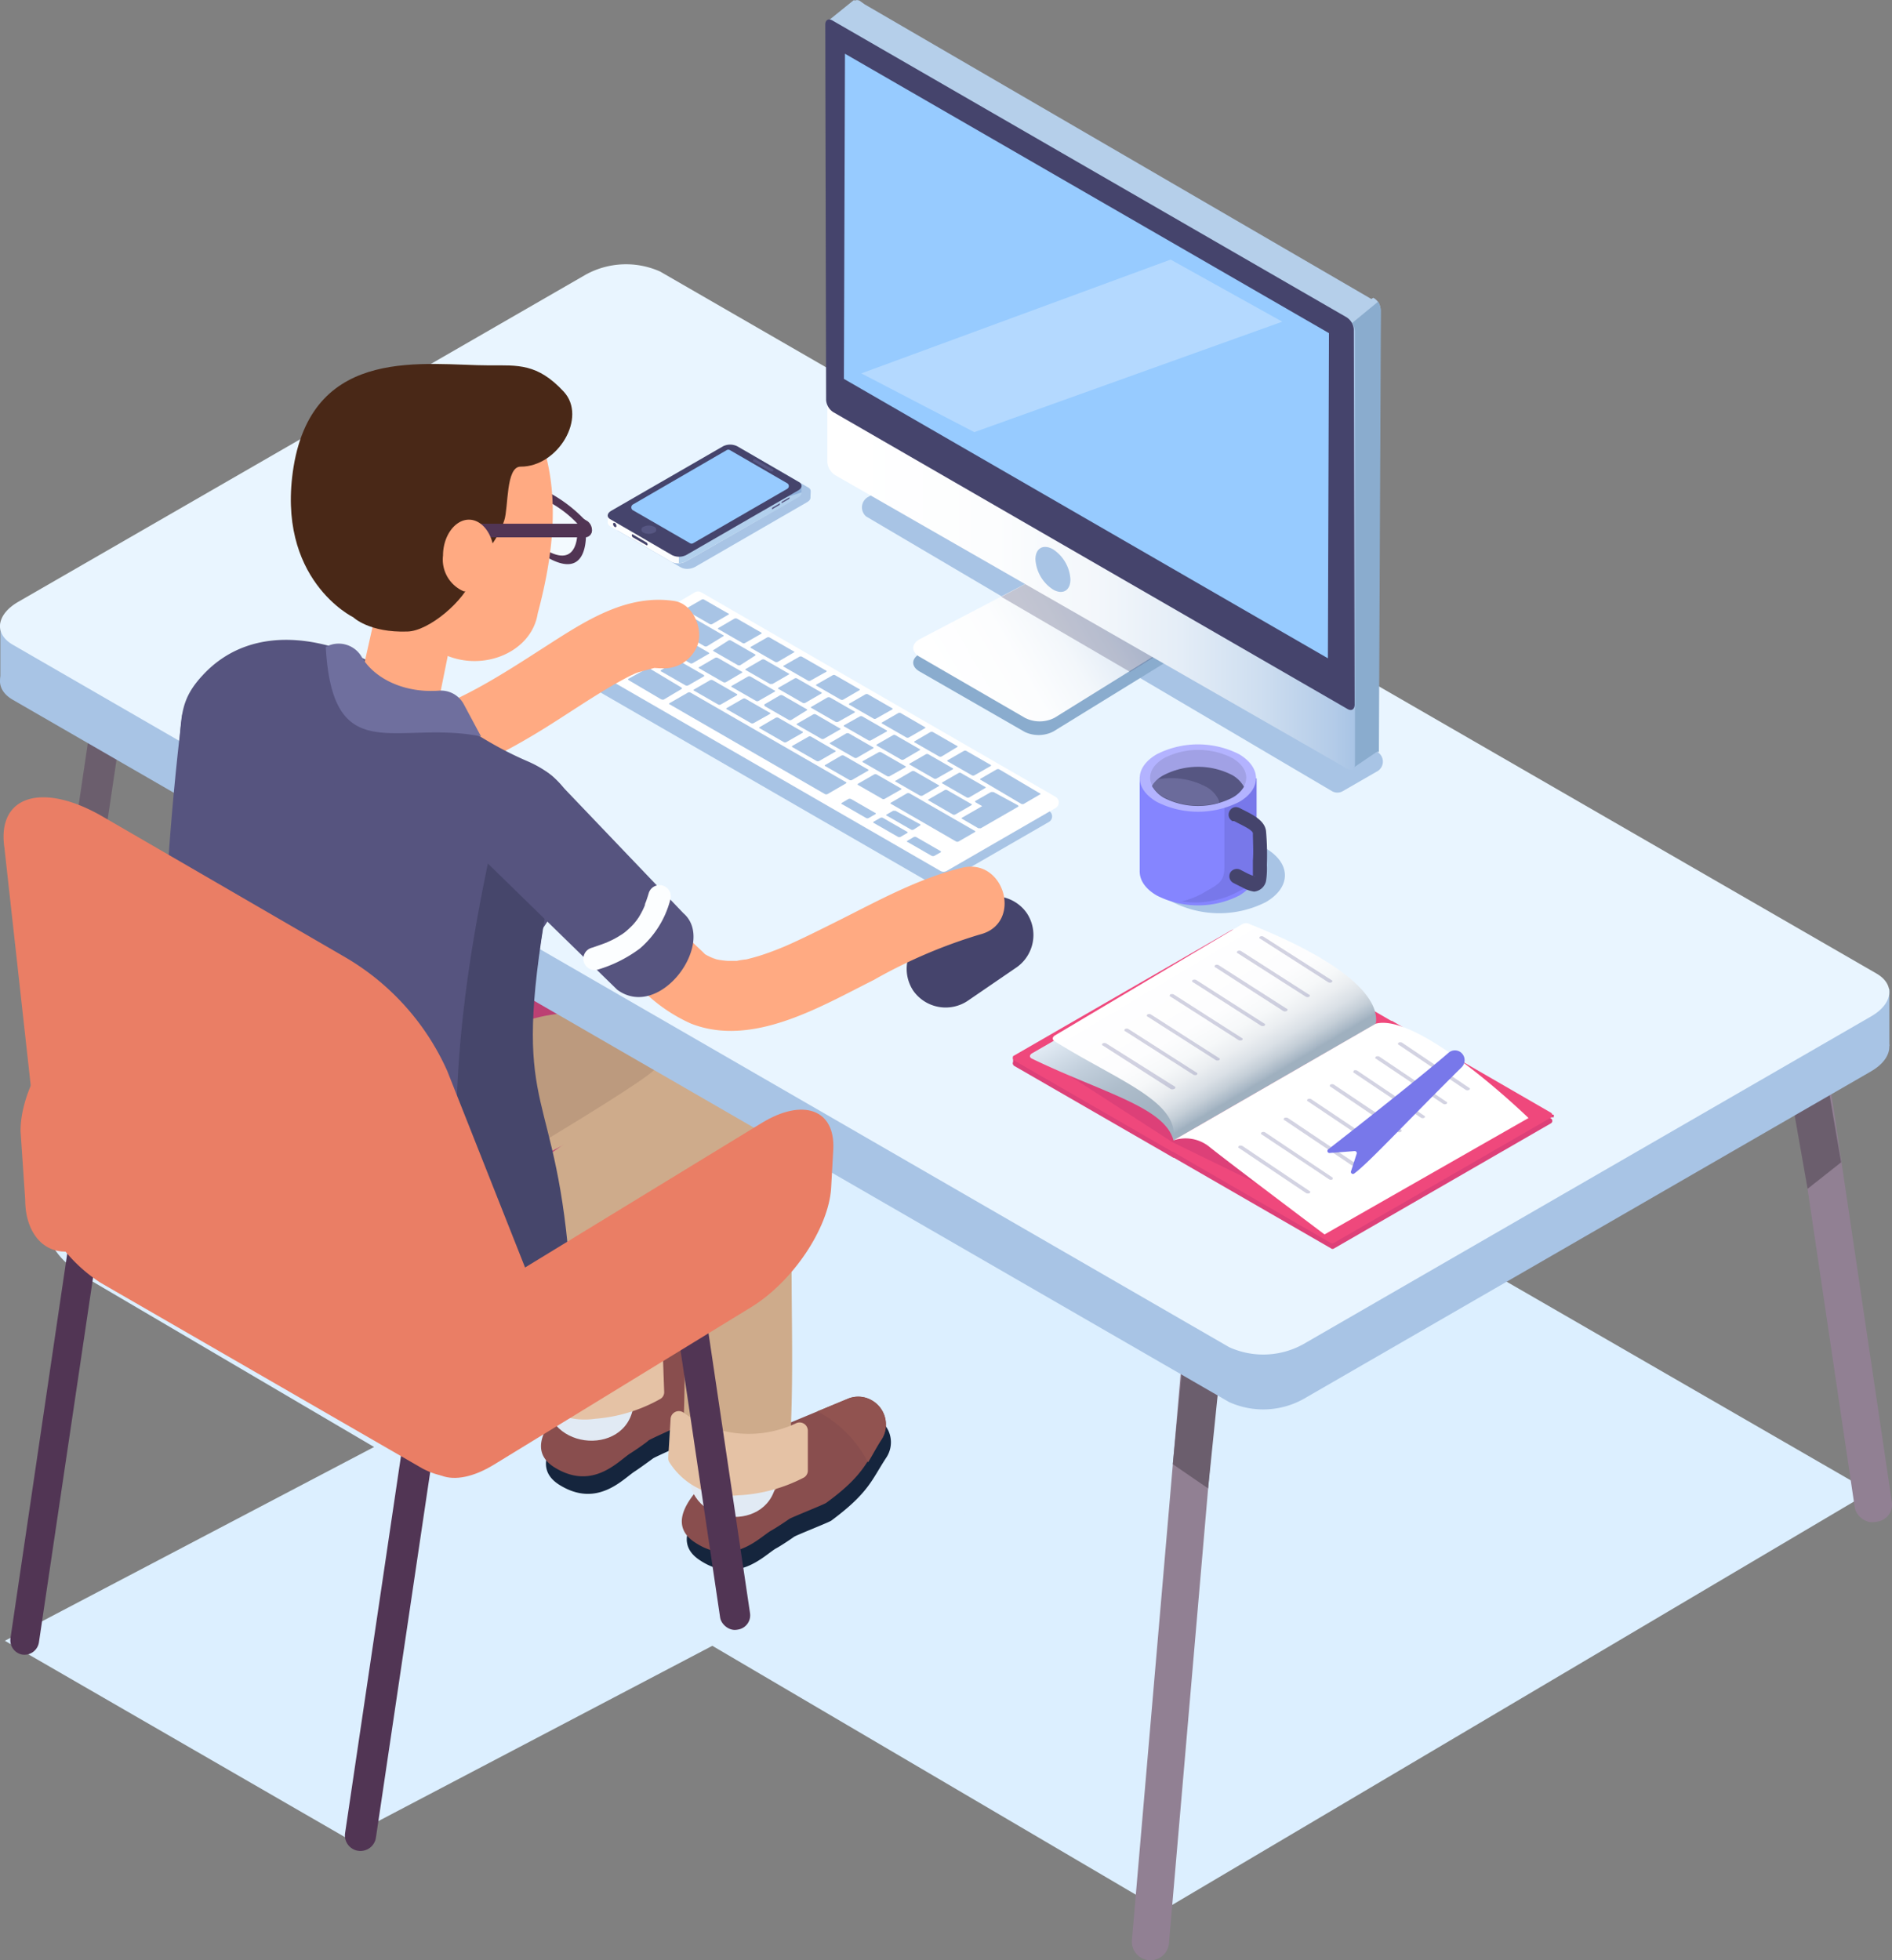 <svg xmlns="http://www.w3.org/2000/svg" xmlns:xlink="http://www.w3.org/1999/xlink" viewBox="0 0 158.44 164.16"><rect x="0" y="0" width="158.44" height="164.16" fill="#808080" stroke="none"/><defs><style>.cls-1{isolation:isolate}.cls-2{fill:#dcefff}.cls-3{fill:#bc4073}.cls-4{fill:#15253d}.cls-5{fill:#894e4e}.cls-6{fill:#915350}.cls-7{fill:#ceab8b}.cls-8{fill:#e1eaf4}.cls-9{fill:#e5c2a5}.cls-10{fill:#bc9a7e}.cls-11{fill:#918093}.cls-12{fill:#6b5e6d}.cls-13{fill:#a8c4e5}.cls-14{fill:#e9f5ff}.cls-15,.cls-33,.cls-45{fill:#fff}.cls-16{fill:#8585ff}.cls-17{fill:#7878ea}.cls-18{fill:#b3b3ff}.cls-19{fill:#a1a1e5}.cls-20{fill:#565682}.cls-21{fill:#6b6b9b}.cls-22{fill:#45446c}.cls-23{fill:url(#linear-gradient)}.cls-24{fill:url(#linear-gradient-2)}.cls-25{fill:#b2d0ed}.cls-26{fill:#8db0da}.cls-27{fill:#97cbff}.cls-28{fill:#8aacce}.cls-29{fill:#b5cfea}.cls-30{fill:url(#linear-gradient-3)}.cls-31{opacity:.29;mix-blend-mode:multiply}.cls-32{fill:url(#linear-gradient-4)}.cls-33{opacity:.28}.cls-34{fill:#dd4078}.cls-35{fill:#ef487c}.cls-36{fill:url(#linear-gradient-5)}.cls-37{fill:url(#linear-gradient-6)}.cls-38{fill:#7474a3;opacity:.32}.cls-39{fill:#513554}.cls-40{fill:#ea7e65}.cls-41{fill:#ffaa82}.cls-42{fill:#56547f}.cls-43{fill:#46466b}.cls-44{fill:#fcfeff}.cls-45{opacity:.46}.cls-46{fill:#492817}.cls-47{fill:#6f6f9e}</style><linearGradient id="linear-gradient" x1="44.94" y1="43.62" x2="45.61" y2="43.62" gradientTransform="translate(5.95)" gradientUnits="userSpaceOnUse"><stop offset=".04" stop-color="#fff"/><stop offset=".32" stop-color="#fcfdfe"/><stop offset=".51" stop-color="#f3f7fb"/><stop offset=".67" stop-color="#e4edf7"/><stop offset=".82" stop-color="#cedef0"/><stop offset=".96" stop-color="#b3cbe8"/><stop offset="1" stop-color="#a8c4e5"/></linearGradient><linearGradient id="linear-gradient-2" x1="44.94" y1="42.51" x2="61.18" y2="42.51" xlink:href="#linear-gradient"/><linearGradient id="linear-gradient-3" x1="73.13" y1="58.93" x2="92.01" y2="48.03" xlink:href="#linear-gradient"/><linearGradient id="linear-gradient-4" x1="63.33" y1="33.22" x2="107.52" y2="33.22" xlink:href="#linear-gradient"/><linearGradient id="linear-gradient-5" x1="103.87" y1="92.27" x2="97.75" y2="81.67" gradientUnits="userSpaceOnUse"><stop offset="0" stop-color="#9fb0bf"/><stop offset=".25" stop-color="#a3b3c2"/><stop offset=".5" stop-color="#aebdcb"/><stop offset=".73" stop-color="#c1cedb"/><stop offset=".96" stop-color="#dce6f0"/><stop offset="1" stop-color="#e1eaf4"/></linearGradient><linearGradient id="linear-gradient-6" x1="109.02" y1="91.09" x2="102.45" y2="79.7" gradientTransform="matrix(.88 .04 -.07 1.02 14.27 -5.61)" gradientUnits="userSpaceOnUse"><stop offset="0" stop-color="#9fb0bf"/><stop offset=".02" stop-color="#a9b8c6"/><stop offset=".09" stop-color="#c4ced7"/><stop offset=".17" stop-color="#dae0e6"/><stop offset=".27" stop-color="#ebeef1"/><stop offset=".38" stop-color="#f6f8f9"/><stop offset=".55" stop-color="#fdfdfe"/><stop offset="1" stop-color="#fff"/></linearGradient></defs><g class="cls-1"><g id="レイヤー_2" data-name="レイヤー 2"><g id="illust"><path class="cls-2" d="M97.37 160L7.59 107.23c-4.79-2.76-4.8-6.14 0-9l50.77-30.04 98.28 56.74z"/><path class="cls-2" d="M.41 137.41l52.25-27.43 28.6 16.51L29 153.92.41 137.41z"/><path class="cls-3" d="M37.05 118.71L6.53 101.09c-2.83-1.63-1.68-5.22 2.54-8l11-7.13c4.22-2.74 21.32-4.64 24.15-3l19.09 11.78c2.83 1.64 1.77 12.08-2.45 14.83l-11 7.12c-4.2 2.75-9.98 3.66-12.81 2.02z"/><path class="cls-4" d="M57.76 120.68c-.19.14-2.88 1.32-3.06 1.45s-1.05.77-1.52 1.08c-1 .63-3.17 3.15-6.37 1.12-4.69-3 7.27-10 7.27-10l5.25-2.38a2.22 2.22 0 0 1 2 .11 2.32 2.32 0 0 1 .85 3.26c-1.18 1.82-1.32 2.94-4.42 5.36z"/><path class="cls-5" d="M57.29 119.2c-.18.15-2.88 1.32-3 1.45s-1.05.78-1.53 1.08c-1 .64-3.16 3.16-6.37 1.13-4.68-3 7.28-10 7.28-10l5.25-2.38a2.22 2.22 0 0 1 2 .11 2.32 2.32 0 0 1 .85 3.25c-1.25 1.82-1.38 2.94-4.48 5.36z"/><path class="cls-6" d="M60.68 115.7c.29-.49.75-1.44 1.12-2a2.32 2.32 0 0 0-2.93-3.25l-2.56 1.16a10 10 0 0 1 4.37 4.09z"/><path class="cls-7" d="M36.81 102.29a82.86 82.86 0 0 1 11.92-7.18l.51-.22c-1.32.67-.8.32-.44.19l.87-.32c.54-.18 1.08-.27 1.62-.4-1.65.39-1 .1-.47.1h.46c-1.23.07-1.27-.17-.63 0s-1.33-.68-.53-.19c.59.35-1.1-1-.52-.39s-.7-1.11-.38-.5c.07.14.15.28.23.41.28.47-.47-1.3-.32-.76 0 .11.08.22.11.33a9.18 9.18 0 0 1 .23 1c.16.82-.15-1.48-.06-.45 0 .27.05.54.07.81.07 1.05.08 2.11.1 3.17v2.64c0 .57.3-1.38.09-.78-.06.18-.1.36-.15.53-.13.39-.76 1.82-.09.3-.19.42-.37.84-.55 1.26-.63 1.44-1.26 2.88-1.83 4.34a29.29 29.29 0 0 0-2.05 9.2 4.53 4.53 0 0 0 4.5 4.5 4.6 4.6 0 0 0 4.49-4.5c0-.3 0-.6.07-.91.06-.82-.17 1 0-.16.12-.66.27-1.32.44-2a35 35 0 0 1 1.26-3.74c.1-.27.21-.54.32-.81l.16-.39c.23-.56-.36.84-.13.31s.44-1 .67-1.53c.48-1.1 1-2.2 1.39-3.33a12.79 12.79 0 0 0 .38-4.65c0-1.15 0-2.31-.1-3.46-.18-2.63-.62-5.51-2.68-7.39-2.53-2.31-6-2.2-9.09-1.06-5.2 1.94-9.89 5.13-14.45 8.23-1.94 1.32-3 4-1.61 6.16 1.25 1.93 4.07 3 6.16 1.61z"/><path class="cls-8" d="M53.22 114.49c-2 1.56-5.93 1.12-7.29-1.07-.09 1.16-.16 2.32-.19 3.48-.15 4.72 7.2 5.14 7.34.4.03-.94.08-1.87.14-2.81z"/><path class="cls-9" d="M44 112.58l-.1 3.25a.71.71 0 0 0 .11.4 5.94 5.94 0 0 0 5.81 2.59 13.2 13.2 0 0 0 5.49-1.67.66.66 0 0 0 .31-.6l-.12-3.33a.68.68 0 0 0-1-.59 9.3 9.3 0 0 1-9.47-.61.69.69 0 0 0-1.03.56z"/><path class="cls-10" d="M29.5 97.29c.41.88-1.23-3.3-.58-2.58 1.36 1.5 8.78 10.65 10.71 11.27 2.33.75-3.74-4.67-3.74-4.67s19.43-11.34 19-11.9C51.71 85 48.68 83.65 42.55 86c-6.98 2.75-15.01 7.07-13.05 11.29z"/><path class="cls-4" d="M69.61 127.35c-.19.14-2.93 1.22-3.11 1.35s-1.07.74-1.56 1c-1 .61-3.26 3.06-6.4.92-4.58-3.13 7.6-9.8 7.6-9.8l5.33-2.21a2.21 2.21 0 0 1 2 .18 2.32 2.32 0 0 1 .75 3.28c-1.22 1.85-1.44 2.93-4.61 5.28z"/><path class="cls-5" d="M69.19 125.86c-.19.14-2.92 1.22-3.1 1.35s-1.08.74-1.56 1c-1 .61-3.27 3.05-6.4.92-4.59-3.13 7.6-9.8 7.6-9.8l5.32-2.21a2.23 2.23 0 0 1 2 .18 2.32 2.32 0 0 1 .74 3.28c-1.26 1.85-1.42 2.96-4.6 5.28z"/><path class="cls-6" d="M72.69 122.47c.31-.48.79-1.41 1.19-2a2.33 2.33 0 0 0-2.83-3.35l-2.6 1.08a10 10 0 0 1 4.24 4.27z"/><path class="cls-7" d="M45.32 108.17a135.17 135.17 0 0 1 11.33-7.7c.61-.36 1.23-.7 1.86-1 .15-.07.31-.13.46-.21.63-.3-1.07.41-.58.25.29-.1.56-.22.85-.3s.4-.09.59-.14c.41-.13-1.52.16-.47.08.87-.06-1.08-.2-.66-.1.85.21-1.15-.6-.54-.25s-1-1-.47-.34c.2.23-.87-1.19-.4-.48s-.33-1.13-.2-.48c0 .25.14.49.19.73.24 1-.08-1 0-.4 0 .28 0 .55.06.83v2.06c-.1 2.63 0 5.27 0 7.91 0 4.38.07 8.78-.24 13.16a4.53 4.53 0 0 0 4.5 4.5 4.61 4.61 0 0 0 4.5-4.5c.5-7.08 0-14.18.28-21.27.09-3-.15-6.45-2.49-8.65-3-2.77-7-1.61-10.16 0-4.57 2.3-8.73 5.56-12.87 8.55-1.9 1.37-3 4-1.61 6.15 1.21 1.89 4.11 3.09 6.15 1.62z"/><path class="cls-8" d="M65.28 121c-2.05 1.49-6 .92-7.26-1.32-.13 1.16-.23 2.32-.31 3.47-.3 4.72 7 5.39 7.34.65.05-.92.13-1.8.23-2.8z"/><path class="cls-9" d="M56.16 118.8l-.2 3.25a.7.7 0 0 0 .09.4 6 6 0 0 0 5.73 2.78 13.29 13.29 0 0 0 5.54-1.49.68.68 0 0 0 .33-.59v-3.33a.69.69 0 0 0-1-.62 9.28 9.28 0 0 1-9.44-.92.69.69 0 0 0-1.05.52z"/><rect class="cls-11" x="152.05" y="80.51" width="3.14" height="47.21" rx="1.44" transform="rotate(171.57 153.624 104.108)"/><path class="cls-11" d="M96.2 164.16a1.56 1.56 0 0 1-1.41-1.69l6.1-70.93a1.57 1.57 0 0 1 1.69-1.42 1.56 1.56 0 0 1 1.42 1.69l-6.11 70.93a1.55 1.55 0 0 1-1.69 1.42z"/><path class="cls-12" d="M101.17 124.65l-2.96-2.03.84-8.52 3.15.49-1.03 10.06zm50.2-25.09l2.81-2.22-1.45-8.44-3.11.71 1.75 9.95z"/><rect class="cls-12" x="6.52" y="47.7" width="2.58" height="40.64" rx="1.01" transform="rotate(8.44 7.808 67.965)"/><path class="cls-13" d="M.03 52.2h8.25v4.79H.03zm149.94 30.62h8.25v4.79h-8.25z"/><path class="cls-13" d="M102.93 117.42L1.08 58.61c-1.6-.92-1.4-2.53.45-3.6l47.52-27.44a6.91 6.91 0 0 1 6.23-.25l101.86 58.8c1.59.92 1.39 2.53-.45 3.6l-47.53 27.44a6.94 6.94 0 0 1-6.23.26z"/><path class="cls-14" d="M102.93 112.82L1.08 54c-1.6-.92-1.4-2.53.45-3.6L49.05 23a7 7 0 0 1 6.23-.26l101.86 58.79c1.59.92 1.39 2.53-.45 3.59l-47.53 27.44a6.91 6.91 0 0 1-6.23.26z"/><path class="cls-13" d="M87.83 67.9L58.17 50.78a.54.54 0 0 0-.55 0l-9 5.31a.54.54 0 0 0 0 .94L78.18 74.1a.52.52 0 0 0 .54 0l9.11-5.26a.54.54 0 0 0 0-.94z"/><path class="cls-15" d="M78.74 72.93L49.18 55.86a.54.54 0 0 1 0-.94l9-5.31a.54.54 0 0 1 .55 0l29.66 17.12a.54.54 0 0 1 0 .94l-9.1 5.26a.54.54 0 0 1-.55 0z"/><path class="cls-13" d="M59.65 52.26a.25.25 0 0 1-.22 0l-2-1.15c-.08 0-.1-.1 0-.13l1.32-.76a.23.23 0 0 1 .22 0l2 1.15c.08 0 .1.09 0 .12zM62 55.7a.25.25 0 0 1-.22 0l-2-1.15c-.07-.05-.09-.1 0-.13l1.22-.78a.23.23 0 0 1 .21 0l2 1.15c.07 0 .09.1 0 .13zm-1.21 1.43a.26.26 0 0 1-.22 0l-2-1.15c-.07 0-.09-.1 0-.12l1.32-.77a.28.28 0 0 1 .21 0l2 1.15c.07 0 .09.1 0 .12zm-3.16.27a.25.25 0 0 1-.22 0l-2-1.15c-.08 0-.1-.1-.05-.13l1.32-.76a.25.25 0 0 1 .22 0l2 1.15c.08.05.1.1.05.13zm-2.05 1.19a.39.39 0 0 1-.26-.05L52.71 57c-.1-.05-.14-.12-.09-.15l1.55-.85a.32.32 0 0 1 .26 0L57 57.54c.1.06.13.12.09.15zm17.16 9.92a.23.23 0 0 1-.2 0l-2-1.15c-.07 0-.1-.09-.06-.11l.57-.34a.3.3 0 0 1 .21 0l2 1.15c.07 0 .1.09.06.12zm2.67 1.58a.27.27 0 0 1-.2 0l-2-1.15c-.07 0-.1-.09-.06-.12l.58-.33a.27.27 0 0 1 .2 0l2 1.15c.07 0 .1.09.06.11zm2.82 1.59a.27.27 0 0 1-.2 0l-2-1.15c-.07 0-.1-.09-.06-.11l.55-.32a.25.25 0 0 1 .2 0l2 1.15c.08.05.1.1.07.12zm-1.73-2.2a.27.27 0 0 1-.2 0l-2-1.15c-.07 0-.1-.09-.06-.11l.55-.32h.2L77 69c.07 0 .1.1.06.12zm-7.2-2.98a.25.25 0 0 1-.22 0L56.1 59c-.07 0-.09-.1 0-.13l1.51-.87a.23.23 0 0 1 .21 0l13 7.49c.07 0 .09.1 0 .13z"/><path class="cls-13" d="M68 65.37l-.11-.06-10.33-6-.1-.06.09-.06a.3.3 0 0 1 .11.06l10.33 6 .1.06zM60.36 59a.23.23 0 0 1-.22 0l-2-1.15c-.07 0-.09-.09 0-.12l1.33-.77a.28.28 0 0 1 .21 0l2 1.15c.07 0 .09.1 0 .13zm2.75 1.56a.25.25 0 0 1-.22 0l-2-1.15c-.08 0-.1-.1 0-.13l1.32-.76a.23.23 0 0 1 .22 0l2 1.15c.08 0 .1.09.05.12zm2.74 1.59a.21.21 0 0 1-.21 0l-2-1.15c-.07 0-.09-.09 0-.12l1.32-.77a.3.3 0 0 1 .22 0l2 1.15c.07 0 .09.1 0 .13zm2.75 1.58a.25.25 0 0 1-.22 0l-2-1.15c-.07 0-.09-.1 0-.13l1.33-.76a.23.23 0 0 1 .21 0l2 1.16c.07 0 .09.09 0 .12zm2.75 1.59a.26.26 0 0 1-.22 0l-2-1.15c-.07 0-.09-.1 0-.12l1.32-.77a.3.3 0 0 1 .22 0l2 1.15c.07 0 .09.1 0 .13zm2.74 1.58a.23.23 0 0 1-.21 0l-2-1.15c-.07 0-.09-.1 0-.13l1.32-.76a.25.25 0 0 1 .22 0l2 1.15c.07 0 .09.1 0 .13zm6.19 3.57a.25.25 0 0 1-.22 0l-5.43-3.14c-.07 0-.09-.1 0-.12l1.32-.77a.3.3 0 0 1 .22 0l5.44 3.13c.07 0 .09.1 0 .13zM63.52 58.7a.23.23 0 0 1-.21 0l-2-1.15c-.07 0-.09-.1 0-.13l1.32-.76a.25.25 0 0 1 .22 0l2 1.16c.07 0 .09.09 0 .12zm2.75 1.59a.26.26 0 0 1-.22 0l-2-1.15C64 59.07 64 59 64 59l1.32-.77a.28.28 0 0 1 .21 0l2 1.15c.07 0 .09.1 0 .13zM69 61.87a.25.25 0 0 1-.22 0l-2-1.15c-.07 0-.1-.1 0-.13l1.32-.76a.25.25 0 0 1 .22 0l2 1.16c.08 0 .1.09 0 .12zm2.76 1.59a.24.24 0 0 1-.21 0l-2-1.15c-.07 0-.09-.1 0-.12l1.32-.77a.3.3 0 0 1 .22 0l2 1.15c.07 0 .09.1 0 .12zM74.51 65a.25.25 0 0 1-.22 0l-2-1.15c-.07 0-.09-.1 0-.13l1.29-.72a.23.23 0 0 1 .21 0l2 1.15c.07 0 .09.1 0 .13zm2.75 1.63a.3.3 0 0 1-.22 0l-2-1.15c-.08 0-.1-.1 0-.12l1.32-.77a.26.26 0 0 1 .22 0l2 1.15c.07 0 .09.1 0 .12zM80 68.21a.23.23 0 0 1-.21 0l-2-1.16c-.07 0-.09-.09 0-.12l1.32-.76a.23.23 0 0 1 .21 0l2 1.15c.07 0 .09.1 0 .13zM64.69 57.28h-.21l-2-1.15c-.07 0-.09-.1 0-.12l1.32-.77a.3.3 0 0 1 .22 0l2 1.15c.07 0 .09.1 0 .12zm2.75 1.58a.25.25 0 0 1-.22 0l-2-1.15c-.07 0-.09-.1 0-.13l1.32-.76a.23.23 0 0 1 .21 0l2 1.15c.07 0 .09.1 0 .13zm2.75 1.59a.3.3 0 0 1-.22 0l-2-1.15c-.07 0-.09-.1 0-.12l1.32-.77a.3.3 0 0 1 .22 0l2 1.15c.08 0 .09.1.05.12zM72.93 62a.23.23 0 0 1-.21 0l-2-1.15c-.07 0-.09-.1 0-.13L72 60a.25.25 0 0 1 .22 0l2 1.15c.07 0 .09.1 0 .13zm2.75 1.61a.25.25 0 0 1-.22 0l-2-1.15c-.07 0-.09-.1 0-.13l1.32-.76a.21.21 0 0 1 .21 0l2 1.15c.07 0 .09.09 0 .12zm2.75 1.59a.23.23 0 0 1-.22 0l-2-1.15c-.07 0-.09-.09 0-.12l1.32-.76a.25.25 0 0 1 .22 0l2 1.15c.07 0 .09.1 0 .13zm2.74 1.58a.25.25 0 0 1-.22 0l-2-1.15c-.07 0-.09-.1 0-.13l1.32-.76a.21.21 0 0 1 .21 0l2 1.15c.07 0 .09.09 0 .12zM59.21 54.12a.28.28 0 0 1-.21 0l-3.38-2c-.08 0-.1-.1 0-.13l1.32-.76a.23.23 0 0 1 .22 0l3.38 1.95c.07 0 .09.1 0 .12zm26.53 13.2a.26.26 0 0 1-.22 0l-3.38-2c-.07 0-.09-.1 0-.12l1.33-.77a.28.28 0 0 1 .21 0l3.38 2c.08 0 .1.1 0 .12zM58 55.54a.23.23 0 0 1-.21 0l-4-2.33c-.08 0-.1-.1 0-.12l1.32-.77a.3.3 0 0 1 .22 0l4 2.32c.07.05.09.1 0 .13zm-3.12.28a.26.26 0 0 1-.22 0L52 54.24c-.08 0-.1-.1 0-.12l1.32-.77a.3.3 0 0 1 .22 0l2.69 1.55c.07 0 .09.1 0 .13zm7.51-1.97a.21.21 0 0 1-.21 0l-2-1.15c-.07 0-.09-.09 0-.12l1.32-.77a.3.3 0 0 1 .22 0l2 1.15c.07 0 .09.1 0 .13zm2.74 1.58a.3.3 0 0 1-.22 0l-2-1.15c-.07 0-.09-.1 0-.13l1.32-.76a.23.23 0 0 1 .22 0l2 1.15c.08 0 .1.09 0 .12zM67.87 57a.21.21 0 0 1-.21 0l-2-1.15c-.07 0-.09-.09 0-.12l1.28-.73a.25.25 0 0 1 .22 0l2 1.15c.07 0 .09.1 0 .13zm2.75 1.59a.25.25 0 0 1-.22 0l-2-1.15c-.07 0-.09-.1 0-.13l1.33-.76a.21.21 0 0 1 .21 0l2 1.15c.07 0 .09.09 0 .12zm2.74 1.59a.21.21 0 0 1-.21 0l-2-1.15c-.07 0-.09-.09 0-.12l1.32-.76a.25.25 0 0 1 .22 0l2 1.15c.07 0 .09.1 0 .13zm2.75 1.58a.23.23 0 0 1-.21 0l-2-1.15c-.07 0-.09-.1 0-.13l1.32-.76a.23.23 0 0 1 .21 0l2 1.16c.07 0 .09.09 0 .12zm2.75 1.59a.26.26 0 0 1-.22 0l-2-1.15c-.08 0-.1-.1-.05-.12l1.32-.77a.3.3 0 0 1 .22 0l2 1.15c.07 0 .09.1 0 .12zm2.74 1.58a.23.23 0 0 1-.21 0l-2-1.15c-.07 0-.09-.1 0-.13l1.32-.76a.25.25 0 0 1 .22 0l2 1.15c.07 0 .09.1 0 .13zm1.6 1.4h-.21l-1.33.76v.06a.14.14 0 0 0 .07.06l.52.3-1.74 1a.12.12 0 0 0 .07.07l1.34.78a.42.42 0 0 0 .12 0 .16.16 0 0 0 .1 0l3.14-1.81v-.06a.12.12 0 0 0-.07-.07zm22.8 9.22a8.62 8.62 0 0 1-7.79 0c-2.16-1.25-2.17-3.26 0-4.5a8.62 8.62 0 0 1 7.79 0c2.13 1.25 2.14 3.26 0 4.5z"/><path class="cls-16" d="M103.77 75a7.61 7.61 0 0 1-6.89 0c-1.91-1.1-1.92-2.88 0-4a7.62 7.62 0 0 1 6.88 0c1.89 1.1 1.9 2.88.01 4z"/><path class="cls-16" d="M104.37 73.07l-8.93-.03v-7.95l8.93.07v7.91z"/><path class="cls-17" d="M102.53 65.12v7.55c0 1.22-.62 1.44-1.58 2a6.67 6.67 0 0 1-2 .82 7.59 7.59 0 0 0 4.87-.89 2.16 2.16 0 0 0 1.41-2.2v-7.21z"/><path class="cls-18" d="M103.77 67.16a7.64 7.64 0 0 1-6.89 0c-1.91-1.11-1.92-2.89 0-4a7.62 7.62 0 0 1 6.88 0c1.89 1.12 1.9 2.9.01 4z"/><path class="cls-19" d="M103.19 66.77a6.3 6.3 0 0 1-5.69 0c-1.58-.91-1.58-2.38 0-3.29a6.3 6.3 0 0 1 5.69 0c1.56.91 1.57 2.38 0 3.29z"/><path class="cls-20" d="M103.17 64.9a6.27 6.27 0 0 0-5.69 0 2.47 2.47 0 0 0-1 .92 2.6 2.6 0 0 0 1 1 6.3 6.3 0 0 0 5.69 0 2.53 2.53 0 0 0 1-.93 2.54 2.54 0 0 0-1-.99z"/><path class="cls-21" d="M97.48 66.77a2.49 2.49 0 0 1-1-.93 2.18 2.18 0 0 1 .46-.57 6.27 6.27 0 0 1 4 .59 2.47 2.47 0 0 1 1 .92 1.21 1.21 0 0 1 .17.44c-.23.06-.45.1-.63.13a6.27 6.27 0 0 1-4-.58z"/><path class="cls-22" d="M103.34 68.76c.38.2.77.38 1.14.6a1.88 1.88 0 0 1 .36.27c.08.08 0 .05.08.11s0-.16 0 0c0 .77.06 1.55 0 2.33v1.12a1.69 1.69 0 0 1 0 .23c0 .06 0 .08 0 0 0-.06.09-.08.19 0-.09 0 .13.06 0 0s-.37-.14-.64-.27l-.58-.3a.65.65 0 0 0-.86.22.64.64 0 0 0 .23.86c.25.13.5.26.76.38a2.74 2.74 0 0 0 1 .36 1.13 1.13 0 0 0 1-.89 6.56 6.56 0 0 0 .07-1.33 22.45 22.45 0 0 0-.07-2.84c-.11-1-1.36-1.49-2.17-1.92s-1.34.7-.63 1.08z"/><path class="cls-13" d="M67.89 41.13a.35.35 0 0 0-.2-.3l-5.17-3a1.36 1.36 0 0 0-1.21 0l-9.36 5.4a.54.54 0 0 0-.29.38v.52a.32.32 0 0 0 .19.39l5.17 3a1.16 1.16 0 0 0 .58.12 1.43 1.43 0 0 0 .62-.17l9.36-5.41c.19-.11.29-.24.29-.38z"/><path class="cls-23" d="M50.9 43.69v-.51l.67.43a3.1 3.1 0 0 1-.21.45z"/><path class="cls-24" d="M56.26 47.07l-5.16-3c-.31-.18-.27-.49.08-.7L60.54 38a1.33 1.33 0 0 1 1.21-.05l5.17 3c.3.18.27.5-.09.7L57.47 47a1.33 1.33 0 0 1-1.21.07z"/><path class="cls-25" d="M56.83 44.21L60.54 38a1.33 1.33 0 0 1 1.21-.05l5.17 3c.3.18.27.5-.09.7L57.47 47a1.31 1.31 0 0 1-.62.17z"/><path class="cls-26" d="M60.9 42.15l.95-1.29 5.27-.22v.6l-5.76 1.84-.46-.93z"/><path class="cls-22" d="M51.62 44.05c0 .09-.06.12-.14.08a.3.3 0 0 1-.14-.24c0-.09.06-.13.14-.09a.32.32 0 0 1 .14.25zm4.64 2.43l-5.16-3c-.31-.18-.27-.49.08-.7l9.36-5.4a1.33 1.33 0 0 1 1.21 0l5.17 3c.3.18.27.5-.09.7l-9.36 5.4a1.33 1.33 0 0 1-1.21 0z"/><path class="cls-20" d="M64.5 39.46l-1.42-.83c-.06 0 0-.09 0-.13a.27.27 0 0 1 .23 0l1.43.82c.06 0 0 .1 0 .14a.29.29 0 0 1-.24 0z"/><path class="cls-22" d="M54.14 45.66L53 45a.21.21 0 0 1-.09-.17c0-.06 0-.09.09-.07l1.14.67a.19.19 0 0 1 .09.16c0 .07-.04.1-.09.07z"/><path class="cls-20" d="M65.5 42.12l.56-.32a.13.13 0 0 0 .06-.12s0-.06-.06 0l-.56.32a.13.13 0 0 0-.06.12s.02.02.06 0zm-.8.51l.56-.33a.16.16 0 0 0 .06-.12s0-.06-.06 0l-.56.32a.14.14 0 0 0-.06.12c0 .01.02.03.06.01zm-9.93 1.98a1 1 0 0 1-.87 0 .26.26 0 0 1 0-.5 1 1 0 0 1 .87 0 .26.26 0 0 1 0 .5z"/><path class="cls-27" d="M60.83 37.71L53 42.25a.28.28 0 0 0 0 .48l4.78 2.76a.26.26 0 0 0 .27 0l7.87-4.55a.27.27 0 0 0 0-.47l-4.77-2.76a.28.28 0 0 0-.32 0z"/><path class="cls-13" d="M72.53 43.25l39 23a.91.91 0 0 0 .93 0l2.81-1.62a.94.94 0 0 0 .13-1.62l-39-23a.92.92 0 0 0-.92 0l-2.82 1.63a1 1 0 0 0-.13 1.61z"/><path class="cls-28" d="M113.2 64.39l2.16-1.47-5.89-7.24 2.07 3.43 1.66 5.28z"/><path class="cls-29" d="M69.43 1.68L71.51 0l4.62 5.17a33.27 33.27 0 0 1-3.22 2.17c-.26 0-3.48-5.66-3.48-5.66z"/><path class="cls-28" d="M85.82 61.3L77 56.23c-.71-.41-.69-1.07 0-1.46l12.42-6.58a2.74 2.74 0 0 1 2.42 0l7.9 4.57c.67.38.69 1 0 1.4l-11.53 7.1a2.71 2.71 0 0 1-2.39.04z"/><path class="cls-30" d="M85.82 60.11L77 55c-.71-.41-.69-1.07 0-1.46L89.49 47a2.74 2.74 0 0 1 2.42 0l7.9 4.57c.67.38.69 1 0 1.4L88.33 60.1a2.71 2.71 0 0 1-2.51.01z"/><g class="cls-31"><path class="cls-22" d="M83.85 49.98l10.78 6.29 2.23-1.38-10.67-6.15-2.34 1.24z"/></g><path class="cls-29" d="M115 24.94l-.16.1L72.42.37 72 .07a.48.48 0 0 0-.71.46l.35.14h.25V39.6a1.39 1.39 0 0 0 .51 1.17s43 20.87 43 20.43l.21-35.2v-.07a1.14 1.14 0 0 0-.61-.99z"/><path class="cls-28" d="M97.36 40.08c5.52-5.54 8.63 10.2 12.11 18.83a6.26 6.26 0 0 0 6 4.06l.17-36.79V26a1.87 1.87 0 0 0-.23-.74z"/><path class="cls-32" d="M112.82 64.38l-42.9-24.6a1.41 1.41 0 0 1-.64-1.1V2.42c0-.4.29-.56.65-.36l42.9 24.59a1.43 1.43 0 0 1 .64 1.11V64c0 .42-.29.58-.65.38z"/><path class="cls-22" d="M112.85 59.38L69.77 34.51a1.33 1.33 0 0 1-.59-1l-.07-31.45c0-.38.26-.54.59-.35l43.08 24.87a1.33 1.33 0 0 1 .59 1l.07 31.42c0 .41-.26.57-.59.38z"/><path class="cls-27" d="M111.2 55.13l-40.53-23.4.09-27.23 40.53 23.4-.09 27.23z"/><path class="cls-33" d="M72.13 31.27l25.9-9.53 9.35 5.2-25.79 9.25-9.46-4.92z"/><path class="cls-13" d="M89.64 48.53c0 .93-.65 1.31-1.46.84a3.24 3.24 0 0 1-1.47-2.53c0-.93.66-1.3 1.47-.84a3.23 3.23 0 0 1 1.46 2.53z"/><path class="cls-34" d="M98.2 96.92l-13.26-7.65a.25.25 0 0 1 0-.43l18.18-10.49a.26.26 0 0 1 .24 0L116.62 86a.25.25 0 0 1 0 .43L98.45 96.92a.23.23 0 0 1-.25 0z"/><path class="cls-34" d="M84.84 88.44h.45v.67h-.45zm31.45-2.67h.67v.45h-.67z"/><path class="cls-35" d="M98.2 96.47l-13.26-7.65a.25.25 0 0 1 0-.43l18.18-10.49a.25.25 0 0 1 .24 0l13.26 7.66a.24.24 0 0 1 0 .42L98.45 96.47a.23.23 0 0 1-.25 0z"/><path class="cls-34" d="M111.45 104.54l-13.26-7.65a.24.24 0 0 1 0-.42L116.37 86a.26.26 0 0 1 .24 0l13.26 7.66a.24.24 0 0 1 0 .42l-18.18 10.49a.21.21 0 0 1-.24-.03z"/><path class="cls-34" d="M98.22 96.25h.45v.45h-.45zm31.23-2.9h.67v.22h-.67z"/><path class="cls-35" d="M111.45 104.1l-13.26-7.66a.24.24 0 0 1 0-.42l18.18-10.5a.26.26 0 0 1 .24 0l13.26 7.66a.24.24 0 0 1 0 .42l-18.18 10.5a.25.25 0 0 1-.24 0z"/><path class="cls-34" d="M89.56 90.08l8.63 5.58 5.24-4.18s-10.17-4.14-13.87-1.4z"/><path class="cls-36" d="M98.27 95.5c-.75-2.81-6-4-11.89-6.86-.19-.11-.17-.3.05-.43l16.12-9.31a.83.83 0 0 1 .75 0c7.38 2.19 12 4.46 11.89 6.86z"/><path class="cls-37" d="M98.27 95.5c.54-3.28-4.7-5-10-8.33-.17-.13-.14-.33.08-.46l15.65-9.3a.66.66 0 0 1 .69 0c6.69 2.66 10.8 5.64 10.54 8.23z"/><path class="cls-38" d="M111.23 82.26l-5.72-3.66c-.07 0-.06-.12 0-.16a.3.3 0 0 1 .29 0l5.72 3.65c.07 0 .06.13 0 .17a.3.3 0 0 1-.29 0zm-1.88 1.21l-5.72-3.65c-.07 0-.06-.13 0-.17a.32.32 0 0 1 .3 0l5.71 3.66c.07 0 .06.12 0 .16a.3.3 0 0 1-.29 0zm-1.87 1.21L101.76 81c-.07 0-.06-.12 0-.17a.3.3 0 0 1 .29 0l5.72 3.66c.07 0 .06.12 0 .17a.33.33 0 0 1-.29.02zm-1.88 1.22l-5.72-3.66c-.07 0-.06-.12 0-.17a.36.36 0 0 1 .29 0l5.72 3.66c.07 0 .06.12 0 .17a.36.36 0 0 1-.29 0zm-1.87 1.21L98 83.45c-.07 0-.06-.12 0-.17a.36.36 0 0 1 .29 0l5.72 3.66c.07 0 .06.12 0 .17a.36.36 0 0 1-.28 0zm-1.92 1.67l-5.72-3.65c-.07 0-.06-.13 0-.17a.3.3 0 0 1 .29 0l5.72 3.66c.07 0 .06.12 0 .16a.3.3 0 0 1-.29 0zM99.93 90l-5.72-3.65c-.07 0-.06-.12 0-.17a.3.3 0 0 1 .29 0l5.72 3.66c.07 0 .06.12 0 .17a.33.33 0 0 1-.29-.01zm-1.88 1.21l-5.71-3.66c-.07 0-.06-.12 0-.17a.36.36 0 0 1 .29 0L98.38 91c.07 0 .06.12 0 .17a.39.39 0 0 1-.33.04z"/><path class="cls-34" d="M98.19 95.66l7 3.41s-4.92-5.76-7-3.41z"/><path class="cls-15" d="M98.27 95.5a3.18 3.18 0 0 1 2.94.49c1.32 1.08 9.71 7.39 9.71 7.39L128 93.63s-9.12-8.85-12.79-7.9z"/><path class="cls-38" d="M122.75 91.28l-5.63-3.79c-.07 0-.06-.12 0-.17a.33.33 0 0 1 .29 0l5.63 3.79c.08 0 .06.12 0 .16a.33.33 0 0 1-.29.01zm-1.9 1.16l-5.63-3.78c-.08 0-.06-.12 0-.17a.33.33 0 0 1 .29 0l5.63 3.79c.07 0 .06.12 0 .16a.3.3 0 0 1-.29 0zM119 93.61l-5.64-3.78c-.07 0 0-.12 0-.17a.33.33 0 0 1 .29 0l5.63 3.79c.07 0 .06.12 0 .16a.3.3 0 0 1-.28 0zm-2 1.17L111.41 91c-.07 0-.06-.12 0-.17a.33.33 0 0 1 .29 0l5.64 3.78c.07 0 0 .13 0 .17a.32.32 0 0 1-.34 0zM115.14 96l-5.63-3.78c-.07 0-.06-.12 0-.17a.33.33 0 0 1 .29 0l5.64 3.78c.07 0 0 .13 0 .17a.33.33 0 0 1-.3 0zm-1.96 1.58l-5.63-3.78c-.07 0-.06-.12 0-.17a.35.35 0 0 1 .3 0l5.63 3.78c.07 0 .06.13 0 .17a.32.32 0 0 1-.3 0zm-1.9 1.17L105.65 95c-.07 0-.06-.12 0-.17a.33.33 0 0 1 .29 0l5.64 3.78c.07 0 0 .13 0 .17a.33.33 0 0 1-.3-.03zm-1.9 1.17l-5.63-3.78c-.07 0-.06-.13 0-.17a.33.33 0 0 1 .29 0l5.63 3.78c.08 0 .06.13 0 .17a.33.33 0 0 1-.29 0z"/><path class="cls-17" d="M121.3 88.17c-2 1.74-7.27 5.91-10.08 8.09a.17.17 0 0 0 .11.3l2.1-.16a.17.17 0 0 1 .18.22l-.47 1.46a.17.17 0 0 0 .26.2c1.17-.84 4.39-4.34 9-8.9a.83.83 0 0 0-.13-1.29.81.81 0 0 0-.97.08z"/><rect class="cls-39" x="57.94" y="102.04" width="2.53" height="34.62" rx="1.21" transform="rotate(171.57 59.201 119.354)"/><path class="cls-40" d="M28.59 88.08L8 104c-3.36 2.06-5.89 0-5.89-3.53l-.39-5.76c0-3.54 2.76-8.12 6.12-10.18l20.77-12.72c3.39-2.06 6.11-.81 6.11 2.69v3.4c-.01 3.54-2.72 8.1-6.13 10.18z"/><path class="cls-39" d="M1.88 138.57a1.22 1.22 0 0 1-1-1.39l5.71-38.71a1.22 1.22 0 0 1 1.38-1H8a1.21 1.21 0 0 1 1 1.38l-5.74 38.69a1.23 1.23 0 0 1-1.38 1.03zM30 155a1.3 1.3 0 0 1-1.1-1.49l6.7-45.21a1.32 1.32 0 0 1 1.49-1.1 1.32 1.32 0 0 1 1.1 1.49l-6.71 45.21A1.31 1.31 0 0 1 30 155z"/><path class="cls-40" d="M35.41 123l-27-15.58a12.94 12.94 0 0 1-4.5-5c-1.08-2.49 1.5-4.29 4.41-2.62l28.38 16.69c2.9 1.67 4 3.42 3.53 5.5 0 .01-1.14 2.9-4.82 1.01z"/><path class="cls-41" d="M17.48 62.11c1.64 2.23 3.29 4.48 5.09 6.58a10 10 0 0 0 2.76 2.48 3.34 3.34 0 0 0 4.82-2 9.38 9.38 0 0 0 .29-2.42v-.56a1.49 1.49 0 0 0 0-.21c0-.5.16.18 0 .36a2.21 2.21 0 0 0 .1-.5c.13-.72-.09.11-.06.06.34-.63-.46.43-.12.1s-.76.44-.11.11c-.74.38-.64.26-.41.2.43-.12-.79-.06-.34 0a6.36 6.36 0 0 0 1.63 0c5.23-.26 10-2.56 14.39-5.27 2-1.24 3.95-2.59 6-3.77.44-.24.88-.49 1.33-.71l.64-.3c-.65.3 0 0 .13 0 .39-.12.78-.21 1.17-.32.59-.17-.61-.07 0 0 .2 0 1.06.09.11-.05a3 3 0 0 0 3.56-2c.38-1.37-.47-3.33-2-3.56-4-.6-7.45 1.68-10.68 3.75C42 56.51 38.24 59 34 60.09a12.58 12.58 0 0 1-2.89.47 13.38 13.38 0 0 0-2.83.18 4.75 4.75 0 0 0-3.19 3.12 9.55 9.55 0 0 0-.45 2.76c0 .31 0 .63-.05.95s-.18.84.05-.29c-.08.4-.26.52.18-.27A3 3 0 0 1 27 65.82c1.42 0 .14 0 .9.2.47.11.28.12.08 0-.46-.25.56.58 0 0-.23-.25-.48-.48-.71-.73a71.25 71.25 0 0 1-4.76-6.06 3 3 0 0 0-4-1c-1.24.73-2 2.7-1 4z"/><path class="cls-42" d="M17 56.52c-1.87 2-1.81 3.33-2 6.2a6 6 0 0 0 4.08 6.21l26.38 8.82s7.37-10.26-1.29-14c-4.5-1.94-7.55-4.61-10.92-7-4.98-3.37-11.91-4.9-16.25-.23z"/><path class="cls-42" d="M14.45 101.64c-1.76-.63-1.28-25.07.81-41.79l30.87 14.07c-2.73 14.47-2.72 25.45-1.51 42.69z"/><path class="cls-43" d="M46.13 73.92L41 71.63c-3.11 14.71-3.72 25.37-1.46 41.94h-.09c0 1-.71 2-2.12 2.83-2.52 1.48 1.16 2.23 3.68.75l6.53-12.87c-1.41-14.18-4.91-11.18-1.41-30.36z"/><path class="cls-40" d="M62.89 109.48l-21.51 13.17c-3.48 2.13-6.17 1.13-6-2.23l.18-3.22c.2-3.36 3.21-7.85 6.69-10l21.53-13.15c3.48-2.13 6.18-1.13 6 2.22l-.18 3.23c-.21 3.36-3.22 7.85-6.71 9.98z"/><path class="cls-40" d="M3.69 101L.37 71c-.65-4.37 3.17-5.56 8.27-2.59L29 80.22a20.89 20.89 0 0 1 8.45 9.46l7.72 19.5c2.21 5.6-5.28 14.71-10.43 11.63z"/><path class="cls-22" d="M85.15 81l-4.06 2.78A3.32 3.32 0 0 1 76.5 83a3.3 3.3 0 0 1 .86-4.58l4.06-2.79a3.3 3.3 0 0 1 4.58.86 3.31 3.31 0 0 1-.85 4.51z"/><path class="cls-41" d="M46 74.73a81 81 0 0 1 6.63 6.86 13.59 13.59 0 0 0 5.25 4.14c5.13 2 10.81-1.42 15.27-3.65a42.89 42.89 0 0 1 8.91-3.82c3.62-.9 2.09-6.48-1.53-5.58S73.67 75.36 70.41 77c-1.52.76-3.45 1.73-4.77 2.29-.67.28-1.36.54-2.06.76-.36.11-.73.21-1.1.3-.14 0-1.22.17-.51.12h-1c-.36 0-1.13-.18-.33 0l-.64-.13c-.24-.06-.78-.4-.12 0l-.69-.34c-.67-.39.12.18-.21-.15s-.88-.81-1.29-1.25c-2.51-2.67-4.83-5.46-7.58-7.92A2.9 2.9 0 0 0 46 74.73z"/><path class="cls-42" d="M40.61 72.08l11.08 10.81c3.6 2.64 8.34-4 5.54-6.41l-10.79-11.3a4 4 0 0 0-5.6 0c-1.44 1.64-1.9 5.06-.23 6.9z"/><path class="cls-44" d="M50 81.22a11.2 11.2 0 0 0 3.59-1.79 8.06 8.06 0 0 0 2.55-4.11.94.94 0 1 0-1.82-.5c-.06.21-.13.41-.2.62l-.13.33c.07-.18 0 .07 0 .08a6.94 6.94 0 0 1-.52 1l-.17.24s-.16.22 0 0c-.1.13-.2.25-.31.37a7.81 7.81 0 0 1-.67.62c-.16.13.14-.1 0 0l-.21.15-.37.23a6.8 6.8 0 0 1-.76.39l-.17.08c-.15.07.2-.08 0 0l-.4.15-.8.28a.95.95 0 1 0 .39 1.86z"/><path class="cls-45" d="M40.75 39.71l-.06 1s-.16 3-3 1.18-2.36-5.59-2.36-5.59 2.3-.05 5.42 3.41z"/><path class="cls-39" d="M37.69 42c3.67 2.38 3.87-1.15 3.87-1.15v-1.21c-4-4.12-6.72-4.21-6.72-4.21A6.53 6.53 0 0 0 37.69 42zm-2.2-5.53s2.21.1 5.24 3.29l-.06.87s-.15 2.62-2.88.85a5.4 5.4 0 0 1-2.3-5.03z"/><path class="cls-39" d="M42.95 41.64l-2.21-1.27v-1.31l2.21 1.27v1.31zM35 36.45l-.39-.22a1 1 0 0 1-.38-.74c0-.28.17-.41.38-.29l.39.22a1 1 0 0 1 .39.74c-.04.28-.22.41-.39.29zm14.19 8.21l-.39-.22a.9.9 0 0 1-.39-.74c0-.28.17-.41.39-.29l.39.23a.92.92 0 0 1 .38.73c0 .29-.17.42-.38.29z"/><path class="cls-45" d="M43.06 41.12l.06 1A5.62 5.62 0 0 0 46 46.64c2.74 1.37 2.3-2.78 2.3-2.78a8.3 8.3 0 0 0-5.24-2.74z"/><path class="cls-39" d="M49 43.57A11.82 11.82 0 0 0 42.24 40v1.21a7.14 7.14 0 0 0 3.87 5.62c3.71 1.89 2.89-3.26 2.89-3.26zm-3 2.65A5.31 5.31 0 0 1 43.16 42l-.06-.93a9.22 9.22 0 0 1 5.24 2.77s.44 3.77-2.34 2.38z"/><path class="cls-44" d="M43.62 42.76c-.08-.13-.1-.27 0-.33l.76-.7c.06 0 .19 0 .27.12.08.13.1.27 0 .33l-.76.69c-.06.06-.18.01-.27-.11zm-7.85-4.71c-.08-.12-.1-.27 0-.33l.73-.72c.06-.06.19 0 .27.12a.28.28 0 0 1 0 .33l-.76.69c-.01.09-.15.04-.24-.09z"/><path class="cls-41" d="M30.26 56.69l2.16-9.63L38.29 51l-1.77 8.77c-.17 1.43-6.69.23-6.26-3.08z"/><path class="cls-41" d="M34.78 32.77s-5.47-4.64-6.47 5.23a17.36 17.36 0 0 0 8.32 16.51c3.36 2 7.87.28 8.4-3.14 1.32-4.93 1.78-9.61.52-13.8.63-4.12-2.36-2.92-7.26-3.66z"/><path class="cls-46" d="M29.59 51.7s-6.54-3.17-5-12.64C26.29 28.81 35.7 30.6 41 30.6c2.36 0 4-.18 6.2 2.19 2 2.14-.46 6.31-3.61 6.29-1.24 0-1 3.38-1.36 4.5-.64 2-2 2.86-2.65 4.79s-3.66 4.48-5.46 4.52c-3.2.11-4.53-1.19-4.53-1.19z"/><path class="cls-39" d="M49 45h-8.82a.56.56 0 0 1-.57-.57.57.57 0 0 1 .57-.57H49a.58.58 0 0 1 .57.57.57.57 0 0 1-.57.57z"/><path class="cls-41" d="M41.37 46.52c0 1.65-1 3-2.16 3a1.58 1.58 0 0 1-.38 0 2.89 2.89 0 0 1-1.73-3c0-1.64 1-3 2.17-3s2.12 1.36 2.1 3z"/><path class="cls-47" d="M40.28 61.67c-7.08-1.41-12.42 2.84-13-7.49a2.23 2.23 0 0 1 3 .82c1.05 1.82 3.56 3.06 6.49 2.84A2.17 2.17 0 0 1 38.85 59z"/></g></g></g></svg>